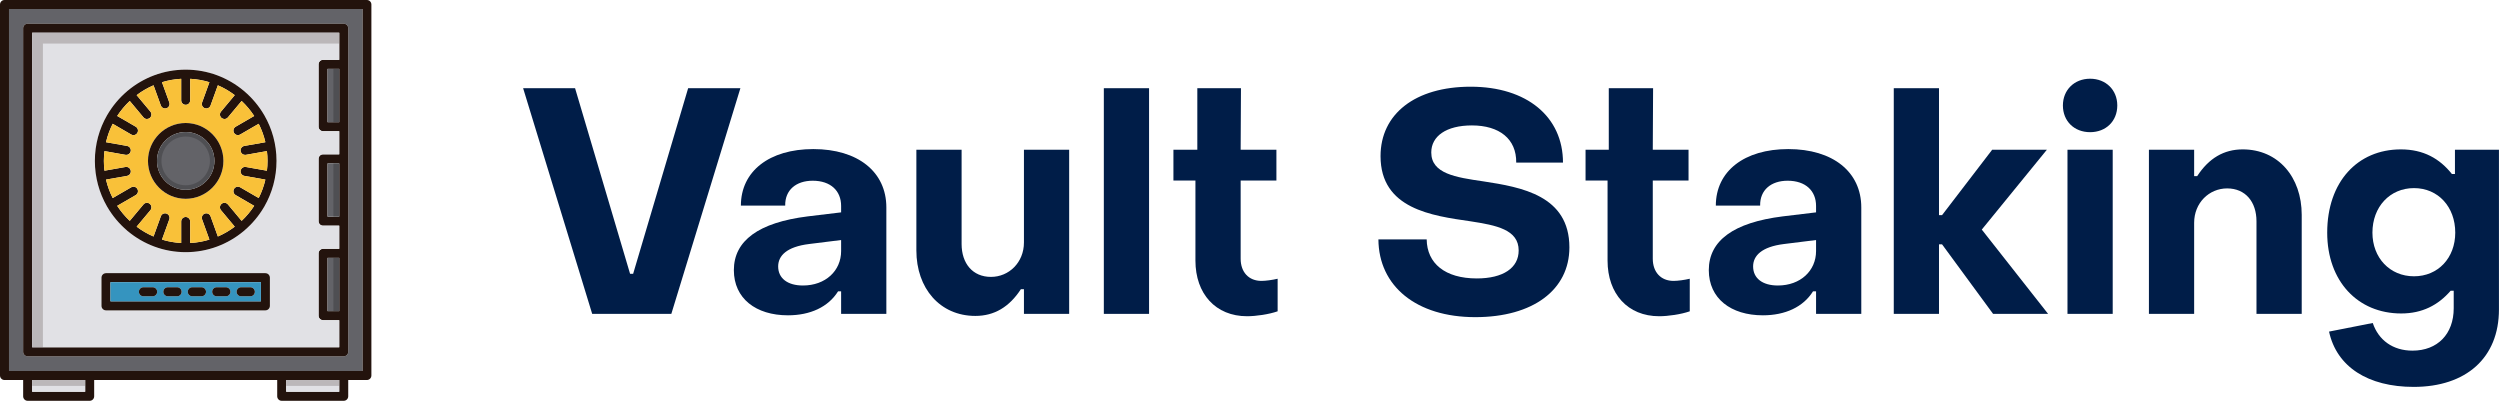 <svg width="248" height="40" viewBox="0 0 248 40" fill="none" xmlns="http://www.w3.org/2000/svg">
<g clip-path="url(#clip0_363_52)">
<path d="M36.395 0H0.446C0.2 0 0 0.201 0 0.448V37.25C0 37.497 0.2 37.698 0.446 37.698H2.297V39.312C2.297 39.559 2.497 39.76 2.743 39.76H8.896C9.143 39.76 9.342 39.559 9.342 39.312V37.698H27.499V39.312C27.499 39.559 27.698 39.76 27.945 39.76H34.098C34.345 39.76 34.544 39.559 34.544 39.312V37.698H36.395C36.642 37.698 36.842 37.497 36.842 37.25V0.448C36.842 0.201 36.642 0 36.395 0ZM8.45 38.863H3.189V37.698H8.45V38.863ZM33.652 38.863H28.391V37.698H33.652V38.863ZM35.949 36.802H0.892V0.896H35.949V36.802Z" fill="#23130D"/>
<path d="M33.653 37.698H28.391V38.864H33.653V37.698Z" fill="#E1E1E5"/>
<path d="M8.45 37.698H3.189V38.864H8.45V37.698Z" fill="#E1E1E5"/>
<path opacity="0.2" d="M8.45 37.698H3.189V38.281H8.45V37.698Z" fill="#23130D"/>
<path opacity="0.2" d="M33.653 37.698H28.391V38.281H33.653V37.698Z" fill="#23130D"/>
<path d="M0.892 0.896V36.802H35.95V0.896H0.892ZM34.545 34.898C34.545 35.146 34.345 35.346 34.099 35.346H2.743C2.497 35.346 2.297 35.146 2.297 34.898V2.8C2.297 2.553 2.497 2.352 2.743 2.352H34.099C34.345 2.352 34.545 2.553 34.545 2.8V34.898Z" fill="#636368"/>
<path d="M34.098 2.352H2.743C2.497 2.352 2.297 2.553 2.297 2.8V34.898C2.297 35.146 2.497 35.346 2.743 35.346H34.098C34.344 35.346 34.544 35.146 34.544 34.898V2.8C34.544 2.553 34.344 2.352 34.098 2.352ZM33.652 30.866H32.492V25.58H33.652V30.866ZM33.652 21.492H32.492V16.206H33.652V21.492ZM33.652 12.119H32.492V6.833H33.652V12.119ZM33.652 5.936H32.047C31.8 5.936 31.601 6.136 31.601 6.385V12.568C31.601 12.815 31.8 13.016 32.047 13.016H33.652V15.309H32.047C31.8 15.309 31.601 15.51 31.601 15.758V21.941C31.601 22.189 31.8 22.389 32.047 22.389H33.652V24.683H32.047C31.8 24.683 31.601 24.884 31.601 25.131V31.314C31.601 31.562 31.8 31.762 32.047 31.762H33.652V34.45H3.189V3.248H33.652V5.936Z" fill="#23130D"/>
<path d="M33.652 6.833H32.493V12.119H33.652V6.833Z" fill="#636368"/>
<path opacity="0.2" d="M33.653 6.833H33.073V12.119H33.653V6.833Z" fill="black"/>
<path d="M33.652 16.206H32.493V21.492H33.652V16.206Z" fill="#636368"/>
<path d="M33.652 25.58H32.493V30.866H33.652V25.58Z" fill="#636368"/>
<path d="M32.047 5.936H33.652V3.248H3.189V34.45H33.652V31.762H32.047C31.8 31.762 31.601 31.562 31.601 31.314V25.131C31.601 24.884 31.8 24.683 32.047 24.683H33.652V22.389H32.047C31.8 22.389 31.601 22.189 31.601 21.941V15.758C31.601 15.51 31.8 15.309 32.047 15.309H33.652V13.016H32.047C31.8 13.016 31.601 12.815 31.601 12.568V6.385C31.601 6.136 31.8 5.936 32.047 5.936ZM26.774 30.341C26.774 30.588 26.574 30.789 26.328 30.789H10.514C10.267 30.789 10.068 30.588 10.068 30.341V27.546C10.068 27.299 10.267 27.098 10.514 27.098H26.328C26.574 27.098 26.774 27.299 26.774 27.546V30.341ZM26.231 20.471C26.228 20.477 26.226 20.483 26.223 20.488C26.217 20.499 26.21 20.508 26.203 20.519C25.685 21.407 25.022 22.2 24.244 22.863C24.233 22.875 24.224 22.886 24.212 22.897C24.199 22.908 24.185 22.916 24.172 22.925C22.611 24.229 20.605 25.015 18.421 25.015C16.236 25.015 14.231 24.229 12.669 22.925C12.655 22.916 12.642 22.908 12.63 22.897C12.617 22.886 12.608 22.875 12.597 22.863C11.819 22.2 11.156 21.407 10.638 20.518C10.631 20.508 10.624 20.499 10.618 20.488C10.615 20.483 10.613 20.477 10.611 20.471C9.848 19.143 9.411 17.603 9.411 15.962C9.411 14.321 9.848 12.781 10.611 11.452C10.613 11.447 10.615 11.441 10.618 11.435C10.622 11.429 10.628 11.424 10.631 11.417C11.15 10.523 11.817 9.727 12.597 9.061C12.607 9.049 12.617 9.038 12.63 9.027C12.641 9.017 12.654 9.011 12.665 9.003C14.227 7.696 16.234 6.909 18.421 6.909C20.607 6.909 22.614 7.696 24.176 9.003C24.188 9.011 24.2 9.017 24.212 9.027C24.224 9.038 24.234 9.049 24.245 9.061C25.024 9.727 25.691 10.523 26.21 11.417C26.213 11.423 26.219 11.428 26.223 11.435C26.226 11.441 26.228 11.447 26.231 11.452C26.993 12.781 27.43 14.322 27.43 15.962C27.43 17.603 26.993 19.143 26.231 20.471Z" fill="#E1E1E5"/>
<path opacity="0.2" d="M3.189 3.248V34.45H4.257V4.321H33.652V3.248H3.189Z" fill="#23130D"/>
<path d="M26.231 11.453C26.228 11.447 26.226 11.441 26.224 11.435C26.219 11.428 26.214 11.423 26.21 11.417C25.691 10.523 25.025 9.727 24.245 9.061C24.234 9.049 24.224 9.038 24.212 9.027C24.2 9.017 24.188 9.011 24.176 9.003C22.614 7.696 20.607 6.909 18.421 6.909C16.234 6.909 14.227 7.696 12.665 9.003C12.654 9.011 12.641 9.017 12.63 9.027C12.617 9.038 12.607 9.049 12.597 9.061C11.817 9.727 11.151 10.523 10.632 11.417C10.628 11.424 10.623 11.429 10.618 11.435C10.615 11.441 10.614 11.447 10.611 11.453C9.848 12.781 9.411 14.321 9.411 15.962C9.411 17.603 9.848 19.143 10.611 20.471C10.614 20.477 10.615 20.483 10.618 20.488C10.624 20.499 10.632 20.508 10.639 20.518C11.156 21.407 11.82 22.2 12.598 22.863C12.608 22.875 12.617 22.886 12.63 22.897C12.642 22.908 12.655 22.916 12.669 22.925C14.231 24.229 16.236 25.015 18.421 25.015C20.605 25.015 22.611 24.229 24.173 22.925C24.185 22.916 24.2 22.908 24.212 22.897C24.224 22.886 24.233 22.875 24.244 22.863C25.022 22.2 25.686 21.407 26.203 20.519C26.21 20.508 26.217 20.499 26.224 20.488C26.226 20.483 26.228 20.477 26.231 20.471C26.993 19.143 27.43 17.603 27.43 15.962C27.43 14.322 26.993 12.781 26.231 11.453ZM24.234 17.447L26.326 17.817C26.177 18.459 25.952 19.071 25.662 19.645L23.824 18.579C23.611 18.456 23.338 18.529 23.215 18.743C23.091 18.957 23.165 19.232 23.378 19.355L25.215 20.42C24.86 20.965 24.44 21.465 23.969 21.909L22.607 20.278C22.449 20.089 22.167 20.064 21.979 20.223C21.79 20.382 21.766 20.665 21.924 20.854L23.287 22.486C22.772 22.874 22.21 23.203 21.612 23.462L20.886 21.456C20.802 21.224 20.546 21.104 20.314 21.188C20.083 21.274 19.963 21.531 20.048 21.763L20.774 23.768C20.165 23.954 19.526 24.07 18.867 24.106V21.973C18.867 21.725 18.667 21.525 18.421 21.525C18.175 21.525 17.975 21.725 17.975 21.973V24.106C17.316 24.07 16.677 23.954 16.068 23.768L16.794 21.763C16.878 21.531 16.759 21.274 16.528 21.188C16.296 21.104 16.04 21.224 15.956 21.456L15.23 23.462C14.631 23.203 14.069 22.874 13.555 22.486L14.918 20.854C15.076 20.665 15.052 20.382 14.862 20.223C14.673 20.064 14.392 20.089 14.234 20.278L12.872 21.909C12.401 21.465 11.982 20.965 11.627 20.42L13.464 19.355C13.677 19.232 13.75 18.957 13.627 18.743C13.504 18.529 13.231 18.456 13.018 18.579L11.179 19.645C10.889 19.071 10.665 18.459 10.515 17.817L12.607 17.447C12.85 17.404 13.012 17.172 12.97 16.928C12.927 16.684 12.695 16.521 12.452 16.564L10.361 16.934C10.324 16.615 10.303 16.291 10.303 15.962C10.303 15.633 10.324 15.309 10.361 14.989L12.452 15.36C12.479 15.364 12.505 15.367 12.531 15.367C12.743 15.367 12.931 15.213 12.97 14.996C13.012 14.752 12.85 14.52 12.607 14.477L10.515 14.107C10.665 13.465 10.889 12.852 11.179 12.279L13.018 13.345C13.088 13.386 13.164 13.405 13.24 13.405C13.394 13.405 13.544 13.325 13.627 13.181C13.75 12.966 13.677 12.692 13.464 12.568L11.627 11.504C11.983 10.959 12.401 10.458 12.872 10.015L14.234 11.646C14.323 11.751 14.448 11.806 14.576 11.806C14.677 11.806 14.779 11.771 14.862 11.701C15.052 11.542 15.076 11.259 14.918 11.07L13.555 9.438C14.069 9.049 14.631 8.72 15.23 8.462L15.956 10.467C16.022 10.649 16.192 10.762 16.375 10.762C16.425 10.762 16.477 10.753 16.528 10.735C16.759 10.65 16.878 10.393 16.794 10.161L16.068 8.156C16.677 7.97 17.316 7.854 17.975 7.818V9.951C17.975 10.199 18.175 10.399 18.421 10.399C18.667 10.399 18.867 10.199 18.867 9.951V7.818C19.526 7.854 20.165 7.97 20.774 8.156L20.048 10.161C19.963 10.393 20.083 10.65 20.314 10.735C20.365 10.753 20.416 10.762 20.466 10.762C20.649 10.762 20.82 10.649 20.886 10.467L21.612 8.462C22.21 8.72 22.772 9.049 23.287 9.438L21.924 11.07C21.766 11.259 21.79 11.542 21.979 11.701C22.063 11.771 22.165 11.806 22.265 11.806C22.393 11.806 22.52 11.751 22.607 11.646L23.969 10.015C24.44 10.458 24.859 10.959 25.215 11.504L23.378 12.568C23.165 12.692 23.091 12.966 23.215 13.181C23.298 13.325 23.448 13.405 23.602 13.405C23.677 13.405 23.754 13.386 23.824 13.345L25.662 12.279C25.952 12.852 26.177 13.465 26.326 14.107L24.234 14.477C23.992 14.52 23.829 14.752 23.872 14.996C23.91 15.213 24.099 15.367 24.311 15.367C24.337 15.367 24.363 15.364 24.39 15.36L26.48 14.989C26.518 15.309 26.538 15.633 26.538 15.962C26.538 16.291 26.518 16.615 26.48 16.934L24.39 16.564C24.147 16.521 23.915 16.684 23.872 16.928C23.829 17.172 23.992 17.404 24.234 17.447Z" fill="#23130D"/>
<path d="M24.39 16.564L26.48 16.934C26.518 16.615 26.538 16.291 26.538 15.962C26.538 15.633 26.518 15.309 26.48 14.989L24.39 15.36C24.363 15.364 24.337 15.367 24.311 15.367C24.099 15.367 23.91 15.213 23.872 14.996C23.829 14.752 23.992 14.52 24.234 14.477L26.326 14.107C26.177 13.465 25.953 12.853 25.662 12.279L23.824 13.345C23.754 13.386 23.677 13.405 23.602 13.405C23.448 13.405 23.298 13.325 23.215 13.181C23.092 12.966 23.165 12.692 23.378 12.569L25.215 11.504C24.859 10.959 24.44 10.459 23.969 10.015L22.607 11.646C22.52 11.751 22.393 11.806 22.266 11.806C22.165 11.806 22.063 11.772 21.979 11.701C21.79 11.542 21.766 11.259 21.924 11.07L23.287 9.438C22.772 9.049 22.21 8.72 21.612 8.462L20.886 10.467C20.82 10.649 20.649 10.762 20.466 10.762C20.416 10.762 20.365 10.753 20.314 10.735C20.083 10.65 19.963 10.393 20.048 10.161L20.774 8.156C20.165 7.97 19.526 7.854 18.867 7.818V9.951C18.867 10.199 18.667 10.399 18.421 10.399C18.175 10.399 17.975 10.199 17.975 9.951V7.818C17.316 7.854 16.677 7.97 16.068 8.156L16.794 10.161C16.878 10.393 16.759 10.65 16.528 10.735C16.477 10.753 16.425 10.762 16.375 10.762C16.192 10.762 16.022 10.649 15.956 10.467L15.23 8.462C14.631 8.72 14.069 9.049 13.555 9.438L14.918 11.07C15.076 11.259 15.052 11.542 14.863 11.701C14.779 11.772 14.677 11.806 14.576 11.806C14.449 11.806 14.323 11.751 14.235 11.646L12.872 10.015C12.401 10.459 11.983 10.959 11.627 11.504L13.464 12.569C13.677 12.692 13.75 12.966 13.627 13.181C13.544 13.325 13.394 13.405 13.24 13.405C13.164 13.405 13.088 13.386 13.018 13.345L11.179 12.279C10.889 12.853 10.665 13.465 10.515 14.107L12.607 14.477C12.85 14.52 13.012 14.752 12.97 14.996C12.931 15.213 12.743 15.367 12.531 15.367C12.505 15.367 12.479 15.364 12.452 15.36L10.361 14.989C10.324 15.309 10.303 15.633 10.303 15.962C10.303 16.291 10.324 16.615 10.361 16.934L12.452 16.564C12.695 16.521 12.927 16.684 12.97 16.928C13.012 17.172 12.85 17.404 12.607 17.447L10.515 17.817C10.665 18.459 10.889 19.071 11.179 19.645L13.018 18.579C13.231 18.456 13.504 18.529 13.627 18.743C13.75 18.957 13.677 19.232 13.464 19.355L11.627 20.42C11.982 20.965 12.401 21.465 12.872 21.909L14.235 20.278C14.392 20.089 14.673 20.064 14.863 20.223C15.052 20.382 15.076 20.665 14.918 20.854L13.555 22.486C14.069 22.875 14.631 23.203 15.23 23.462L15.956 21.456C16.04 21.224 16.296 21.104 16.528 21.189C16.759 21.274 16.878 21.531 16.794 21.763L16.068 23.768C16.677 23.955 17.316 24.07 17.975 24.106V21.973C17.975 21.725 18.175 21.525 18.421 21.525C18.667 21.525 18.867 21.725 18.867 21.973V24.106C19.526 24.07 20.165 23.955 20.774 23.768L20.048 21.763C19.963 21.531 20.083 21.274 20.314 21.189C20.546 21.104 20.802 21.224 20.886 21.456L21.612 23.462C22.21 23.203 22.772 22.875 23.287 22.486L21.924 20.854C21.766 20.665 21.79 20.382 21.979 20.223C22.167 20.064 22.449 20.089 22.607 20.278L23.969 21.909C24.44 21.465 24.86 20.965 25.215 20.42L23.378 19.355C23.165 19.232 23.092 18.957 23.215 18.743C23.338 18.529 23.611 18.456 23.824 18.579L25.662 19.645C25.953 19.071 26.177 18.459 26.326 17.817L24.234 17.447C23.992 17.404 23.829 17.172 23.872 16.928C23.915 16.684 24.147 16.521 24.39 16.564ZM18.421 19.722C16.358 19.722 14.679 18.035 14.679 15.962C14.679 13.889 16.358 12.202 18.421 12.202C20.484 12.202 22.163 13.889 22.163 15.962C22.163 18.035 20.484 19.722 18.421 19.722Z" fill="#F9C139"/>
<path d="M26.328 27.098H10.513C10.267 27.098 10.067 27.299 10.067 27.546V30.341C10.067 30.588 10.267 30.789 10.513 30.789H26.328C26.574 30.789 26.774 30.588 26.774 30.341V27.546C26.774 27.299 26.574 27.098 26.328 27.098ZM25.882 29.893H10.959V27.994H25.882V29.893Z" fill="#23130D"/>
<path d="M10.96 27.994V29.893H25.882V27.994H10.96ZM15.145 29.392H14.226C13.979 29.392 13.78 29.191 13.78 28.944C13.78 28.696 13.979 28.495 14.226 28.495H15.145C15.392 28.495 15.591 28.696 15.591 28.944C15.591 29.191 15.392 29.392 15.145 29.392ZM17.568 29.392H16.648C16.402 29.392 16.203 29.191 16.203 28.944C16.203 28.696 16.402 28.495 16.648 28.495H17.568C17.814 28.495 18.014 28.696 18.014 28.944C18.014 29.191 17.814 29.392 17.568 29.392ZM19.991 29.392H19.071C18.825 29.392 18.625 29.191 18.625 28.944C18.625 28.696 18.825 28.495 19.071 28.495H19.991C20.237 28.495 20.437 28.696 20.437 28.944C20.437 29.191 20.237 29.392 19.991 29.392ZM22.413 29.392H21.494C21.247 29.392 21.048 29.191 21.048 28.944C21.048 28.696 21.247 28.495 21.494 28.495H22.413C22.66 28.495 22.859 28.696 22.859 28.944C22.859 29.191 22.66 29.392 22.413 29.392ZM24.836 29.392H23.916C23.67 29.392 23.47 29.191 23.47 28.944C23.47 28.696 23.67 28.495 23.916 28.495H24.836C25.082 28.495 25.282 28.696 25.282 28.944C25.282 29.191 25.082 29.392 24.836 29.392Z" fill="#3594BF"/>
<path d="M25.281 28.944C25.281 29.191 25.082 29.392 24.835 29.392H23.916C23.67 29.392 23.47 29.191 23.47 28.944C23.47 28.696 23.67 28.495 23.916 28.495H24.835C25.082 28.495 25.281 28.696 25.281 28.944Z" fill="#23130D"/>
<path d="M22.859 28.944C22.859 29.191 22.66 29.392 22.413 29.392H21.494C21.247 29.392 21.048 29.191 21.048 28.944C21.048 28.696 21.247 28.495 21.494 28.495H22.413C22.66 28.495 22.859 28.696 22.859 28.944Z" fill="#23130D"/>
<path d="M20.437 28.944C20.437 29.191 20.237 29.392 19.991 29.392H19.071C18.825 29.392 18.625 29.191 18.625 28.944C18.625 28.696 18.825 28.495 19.071 28.495H19.991C20.237 28.495 20.437 28.696 20.437 28.944Z" fill="#23130D"/>
<path d="M18.014 28.944C18.014 29.191 17.814 29.392 17.568 29.392H16.648C16.402 29.392 16.202 29.191 16.202 28.944C16.202 28.696 16.402 28.495 16.648 28.495H17.568C17.814 28.495 18.014 28.696 18.014 28.944Z" fill="#23130D"/>
<path d="M15.591 28.944C15.591 29.191 15.391 29.392 15.145 29.392H14.225C13.979 29.392 13.779 29.191 13.779 28.944C13.779 28.696 13.979 28.495 14.225 28.495H15.145C15.391 28.495 15.591 28.696 15.591 28.944Z" fill="#23130D"/>
<path d="M18.421 12.202C16.358 12.202 14.679 13.889 14.679 15.962C14.679 18.035 16.358 19.722 18.421 19.722C20.484 19.722 22.163 18.035 22.163 15.962C22.163 13.889 20.484 12.202 18.421 12.202ZM18.421 18.826C16.849 18.826 15.571 17.541 15.571 15.962C15.571 14.383 16.849 13.098 18.421 13.098C19.993 13.098 21.271 14.383 21.271 15.962C21.271 17.541 19.993 18.826 18.421 18.826Z" fill="#23130D"/>
<path d="M21.271 15.962C21.271 17.541 19.993 18.826 18.421 18.826C16.849 18.826 15.571 17.541 15.571 15.962C15.571 14.383 16.849 13.098 18.421 13.098C19.993 13.098 21.271 14.383 21.271 15.962Z" fill="#636368"/>
<path opacity="0.2" d="M18.421 13.546C19.747 13.546 20.825 14.63 20.825 15.962C20.825 17.294 19.747 18.378 18.421 18.378C17.095 18.378 16.017 17.294 16.017 15.962C16.017 14.63 17.095 13.546 18.421 13.546ZM18.421 13.098C16.849 13.098 15.571 14.383 15.571 15.962C15.571 17.541 16.849 18.826 18.421 18.826C19.993 18.826 21.271 17.541 21.271 15.962C21.271 14.383 19.993 13.098 18.421 13.098Z" fill="black"/>
<path opacity="0.2" d="M33.653 16.206H33.073V21.492H33.653V16.206Z" fill="black"/>
<path opacity="0.2" d="M33.653 25.579H33.073V30.865H33.653V25.579Z" fill="black"/>
<path d="M66.596 31.136L73.447 8.75H68.264L62.807 27.163H62.504L57.047 8.75H51.894L58.745 31.136H66.596Z" fill="#001D48"/>
<path d="M78.164 31.279C80.377 31.279 82.166 30.455 83.136 28.901H83.439V31.136H87.926V20.58C87.926 17.044 85.106 14.789 80.68 14.789C76.315 14.789 73.496 16.983 73.496 20.397H77.892C77.861 18.842 78.983 17.928 80.62 17.928C82.408 17.928 83.439 18.934 83.439 20.427V21.067L80.135 21.464C75.254 22.073 72.799 23.872 72.799 26.798C72.799 29.602 74.981 31.279 78.164 31.279ZM79.65 28.322C78.104 28.322 77.194 27.59 77.194 26.432C77.194 25.365 78.043 24.481 80.256 24.207L83.439 23.811V24.908C83.439 26.859 81.893 28.322 79.65 28.322Z" fill="#001D48"/>
<path d="M101.575 14.855V24.055C101.575 26.036 100.089 27.468 98.301 27.468C96.482 27.468 95.391 26.127 95.391 24.207V14.855H90.904V24.847C90.904 28.596 93.238 31.339 96.755 31.339C98.634 31.339 100.119 30.456 101.271 28.688H101.575V31.137H106.061V14.855H101.575Z" fill="#001D48"/>
<path d="M113.987 31.136V8.75H109.5V31.136H113.987Z" fill="#001D48"/>
<path d="M123.71 31.37C124.589 31.37 125.862 31.187 126.741 30.882V27.651C126.226 27.773 125.559 27.865 125.135 27.865C123.862 27.865 123.073 26.981 123.073 25.67V17.908H126.62V14.855H123.073L123.104 8.75H118.774V14.855H116.404V17.908H118.587V25.853C118.587 29.145 120.588 31.37 123.71 31.37Z" fill="#001D48"/>
<path d="M146.347 31.461C152.077 31.461 155.684 28.749 155.684 24.542C155.684 19.391 150.925 18.568 147.136 17.989C144.407 17.593 141.982 17.227 141.982 15.124C141.982 13.508 143.467 12.442 146.014 12.442C148.742 12.442 150.44 13.783 150.409 16.13H155.048C155.048 11.588 151.47 8.601 145.893 8.601C140.375 8.601 136.95 11.314 136.95 15.49C136.95 20.732 142.073 21.403 145.862 21.951C148.439 22.348 150.652 22.774 150.652 24.847C150.652 26.584 149.106 27.621 146.499 27.621C143.346 27.621 141.558 26.127 141.527 23.75H136.738C136.768 28.383 140.497 31.461 146.347 31.461Z" fill="#001D48"/>
<path d="M164.593 31.37C165.472 31.37 166.745 31.187 167.624 30.882V27.651C167.109 27.773 166.442 27.865 166.018 27.865C164.745 27.865 163.956 26.981 163.956 25.67V17.908H167.503V14.855H163.956L163.987 8.75H159.591V14.855H157.287V17.908H159.47V25.853C159.47 29.145 161.47 31.37 164.593 31.37Z" fill="#001D48"/>
<path d="M174.879 31.279C177.092 31.279 178.881 30.455 179.851 28.901H180.153V31.136H184.64V20.58C184.64 17.044 181.821 14.789 177.395 14.789C173.03 14.789 170.21 16.983 170.21 20.397H174.606C174.576 18.842 175.697 17.928 177.334 17.928C179.123 17.928 180.153 18.934 180.153 20.427V21.067L176.849 21.464C171.969 22.073 169.513 23.872 169.513 26.798C169.513 29.602 171.696 31.279 174.879 31.279ZM176.364 28.322C174.818 28.322 173.909 27.59 173.909 26.432C173.909 25.365 174.758 24.481 176.97 24.207L180.153 23.811V24.908C180.153 26.859 178.608 28.322 176.364 28.322Z" fill="#001D48"/>
<path d="M192.349 31.136V24.238H192.652L197.714 31.136H203.171L196.593 22.774L203.049 14.855H197.623L192.652 21.342H192.349V8.75H187.862V31.136H192.349Z" fill="#001D48"/>
<path d="M207.337 13.112C208.914 13.112 210.035 12.015 210.035 10.46C210.035 8.936 208.914 7.809 207.337 7.809C205.761 7.809 204.64 8.936 204.64 10.46C204.64 12.015 205.761 13.112 207.337 13.112ZM209.581 31.137V14.855H205.094V31.137H209.581Z" fill="#001D48"/>
<path d="M217.659 31.137V22.104C217.659 20.123 219.145 18.69 220.933 18.69C222.752 18.69 223.843 20.031 223.843 21.951V31.137H228.33V21.311C228.33 17.562 225.995 14.819 222.479 14.819C220.6 14.819 219.114 15.703 217.962 17.471H217.659V14.855H213.173V31.137H217.659Z" fill="#001D48"/>
<path d="M239.438 38.38C244.621 38.38 247.896 35.515 247.896 30.699V14.855H243.531V17.258H243.226C242.016 15.733 240.408 14.819 238.165 14.819C233.86 14.819 230.859 18.05 230.859 23.079C230.859 27.895 233.891 31.096 238.195 31.096C240.286 31.096 241.864 30.273 243.106 28.84H243.408V30.577C243.408 33.138 241.804 34.784 239.318 34.784C237.376 34.784 235.951 33.747 235.377 32.041L231.041 32.894C231.799 36.399 234.92 38.38 239.438 38.38ZM239.468 27.408C237.074 27.408 235.345 25.579 235.345 23.079C235.345 20.519 237.074 18.66 239.468 18.66C241.863 18.66 243.561 20.519 243.561 23.079C243.561 25.579 241.863 27.408 239.468 27.408Z" fill="#001D48"/>
</g>
<defs>
<clipPath id="clip0_363_52">
<rect width="248" height="40" fill="white"/>
</clipPath>
</defs>
</svg>
